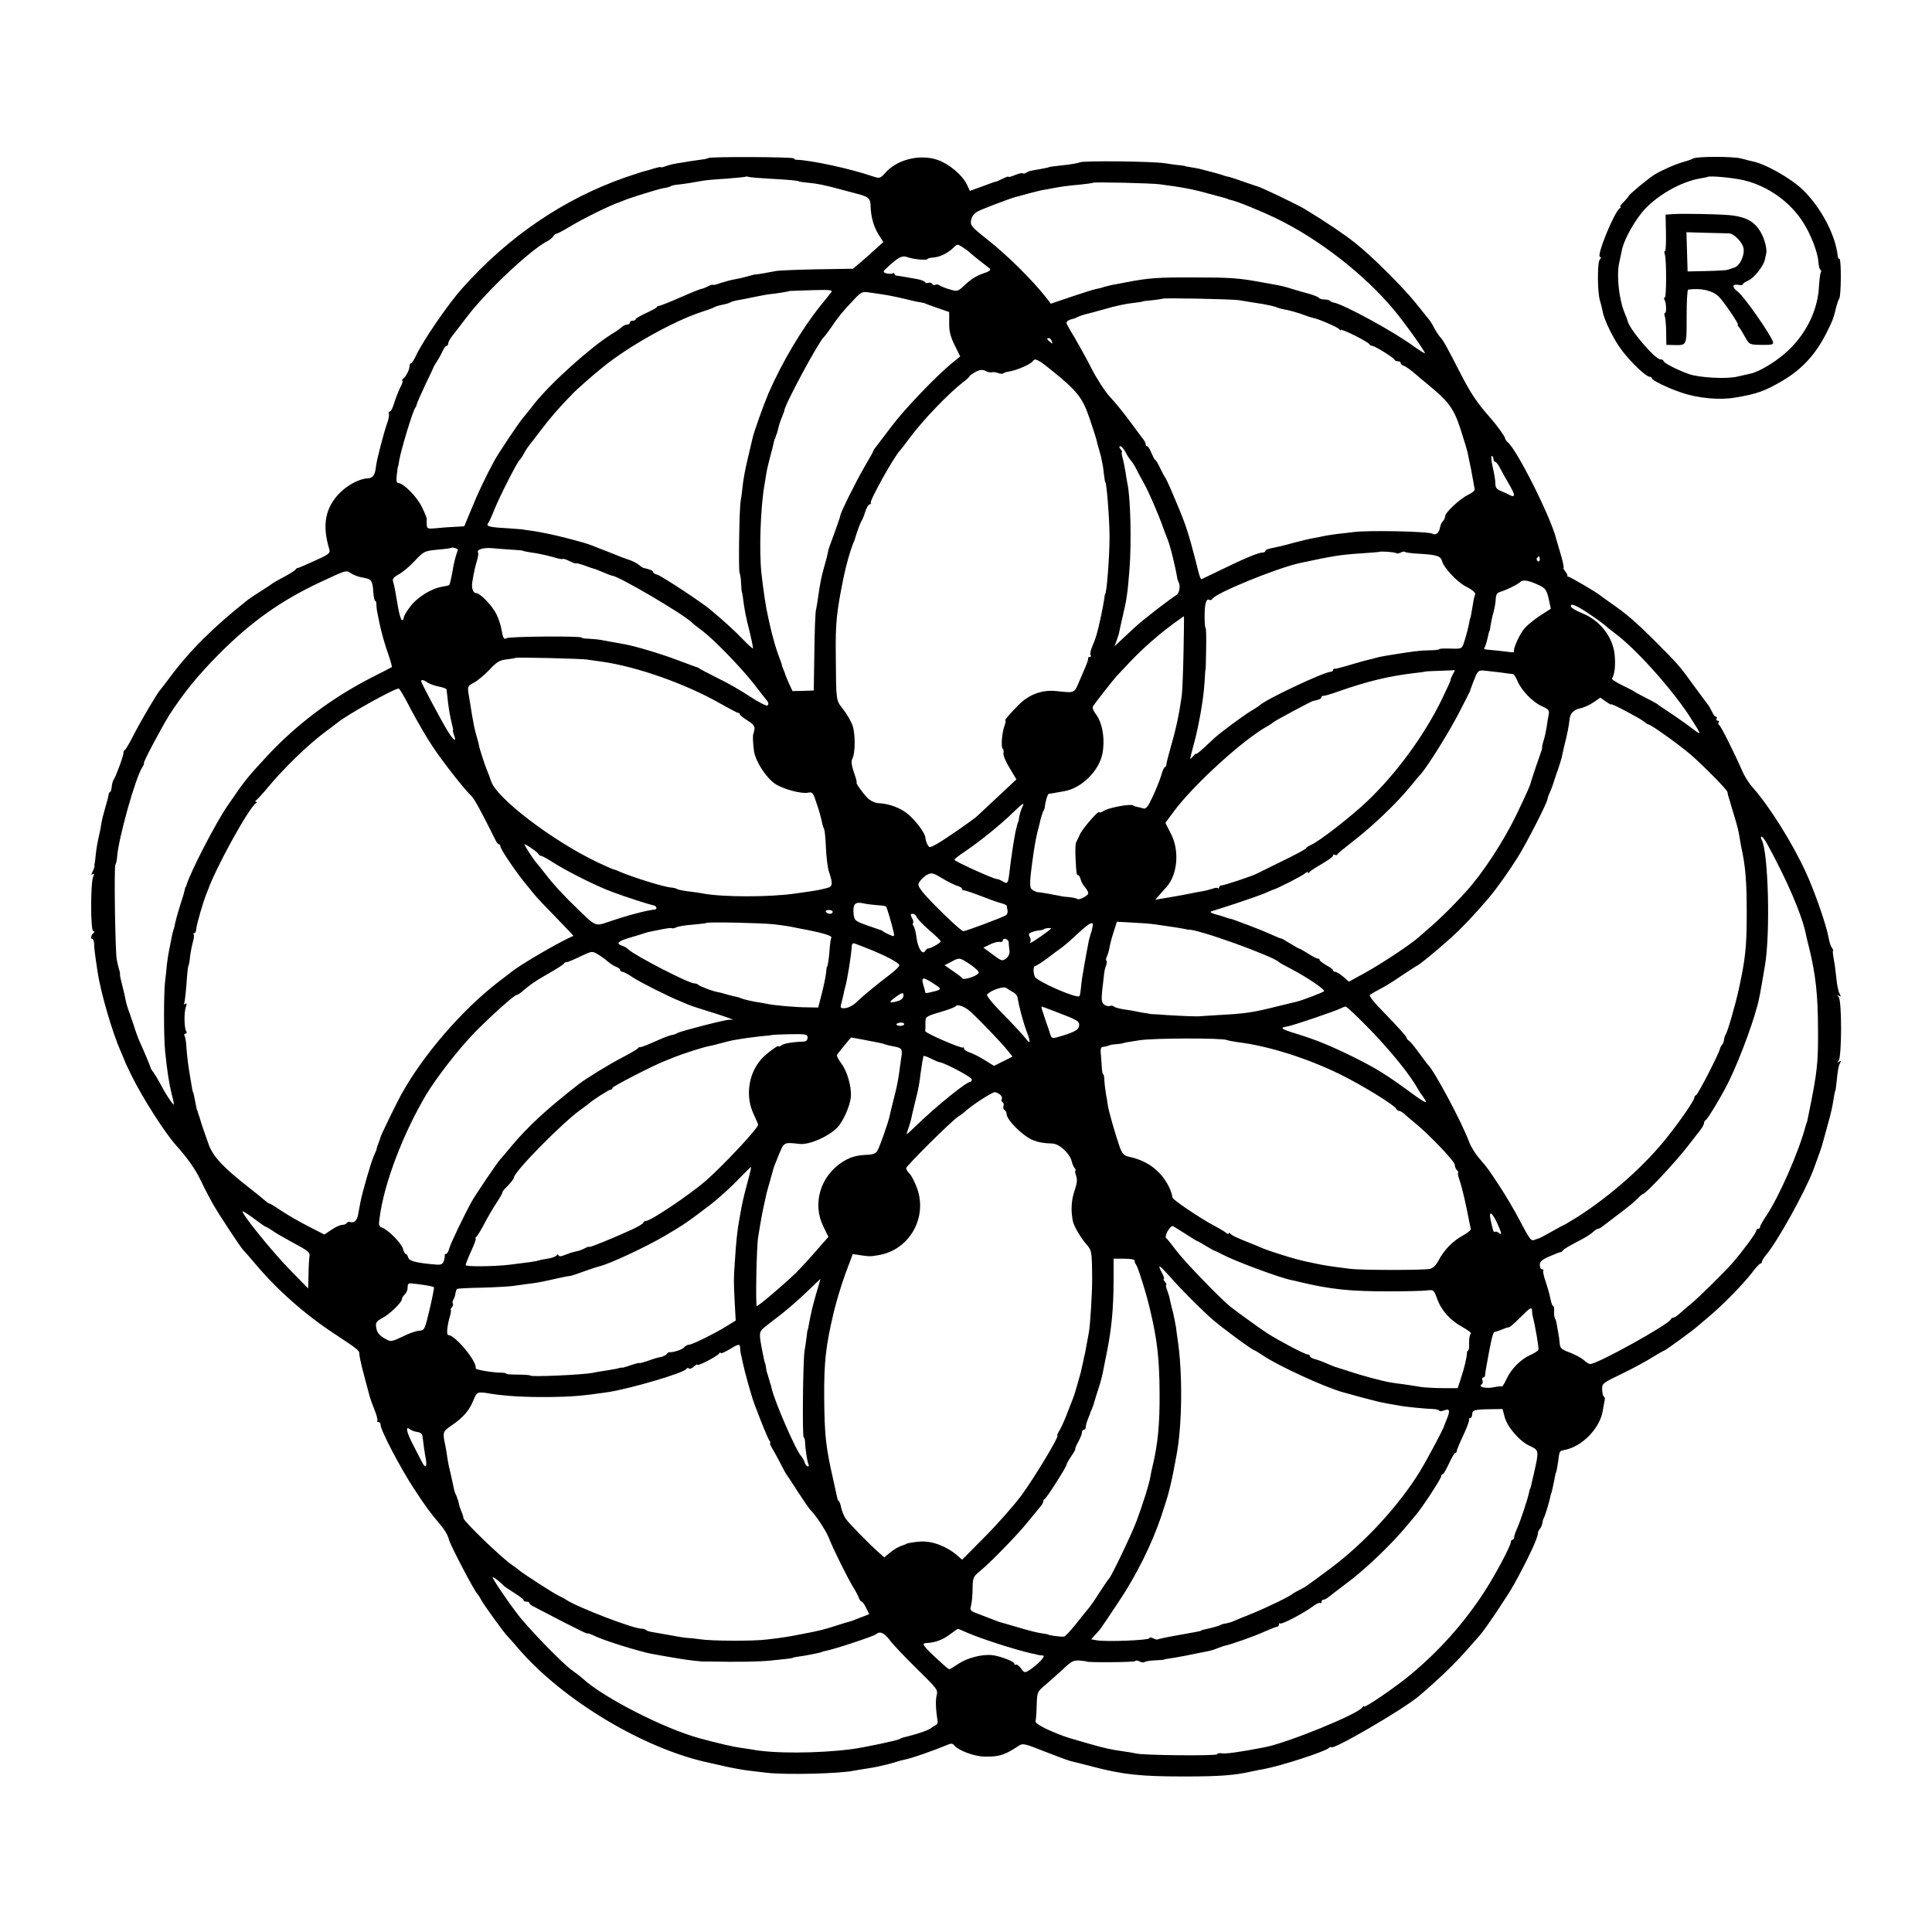 <?xml version="1.0" standalone="no"?>
<!DOCTYPE svg PUBLIC "-//W3C//DTD SVG 20010904//EN"
 "http://www.w3.org/TR/2001/REC-SVG-20010904/DTD/svg10.dtd">
<svg version="1.0" xmlns="http://www.w3.org/2000/svg"
 width="1000pt" height="1000pt" viewBox="0 0 1000 1000"
 preserveAspectRatio="xMidYMid meet">
<g transform="translate(0,1000) scale(0.1,-0.1)"
fill="#000000" stroke="none">
<path d="M3666 9182 c-3 -2 -16 -6 -28 -7 -13 -2 -41 -6 -63 -9 -22 -4 -55 -9
-74 -12 -19 -3 -45 -10 -58 -15 -13 -5 -23 -7 -23 -4 0 2 -15 -1 -32 -6 -18
-6 -40 -12 -48 -14 -8 -1 -54 -17 -103 -33 -321 -112 -608 -308 -847 -577 -73
-82 -199 -267 -235 -342 -11 -24 -23 -43 -27 -43 -5 0 -8 -7 -8 -15 0 -18 -20
-57 -35 -67 -5 -4 -7 -8 -2 -8 4 0 -1 -17 -12 -37 -10 -21 -24 -57 -31 -80 -7
-24 -17 -43 -22 -43 -6 0 -8 -6 -5 -12 2 -7 -2 -29 -9 -48 -15 -41 -56 -196
-58 -225 -5 -45 -16 -60 -44 -61 -41 -2 -101 -33 -142 -74 -77 -77 -94 -168
-55 -295 5 -18 -5 -26 -77 -58 -46 -21 -85 -38 -87 -37 -2 1 -7 -2 -10 -7 -3
-5 -31 -23 -61 -39 -30 -16 -57 -31 -60 -34 -3 -3 -30 -21 -60 -40 -30 -19
-62 -40 -70 -47 -175 -138 -300 -263 -400 -398 -25 -33 -47 -62 -50 -65 -13
-12 -101 -161 -136 -230 -21 -41 -42 -78 -47 -81 -5 -3 -8 -10 -8 -15 2 -12
-40 -126 -51 -140 -4 -6 -9 -23 -10 -38 -1 -14 -5 -26 -9 -26 -3 0 -6 -6 -7
-12 0 -7 -8 -38 -17 -68 -9 -30 -18 -66 -20 -80 -2 -14 -6 -36 -9 -50 -11 -46
-18 -85 -21 -120 -2 -19 -4 -37 -5 -40 -2 -3 -2 -9 -1 -13 1 -4 -4 -17 -10
-29 -8 -16 -8 -19 1 -13 9 5 9 2 3 -11 -15 -30 -15 -284 0 -284 7 0 8 -3 2 -8
-13 -9 -18 -32 -7 -32 4 0 8 -10 9 -22 0 -22 4 -55 18 -148 16 -107 76 -313
121 -415 10 -22 18 -42 19 -45 0 -3 16 -36 35 -75 54 -112 176 -303 233 -365
55 -61 100 -124 126 -180 17 -36 45 -90 62 -120 32 -56 147 -231 158 -240 3
-3 31 -34 61 -70 114 -136 260 -265 410 -363 124 -82 130 -86 130 -106 0 -10
11 -61 25 -112 14 -52 27 -101 29 -109 2 -8 13 -38 24 -66 12 -29 18 -55 15
-58 -4 -3 -1 -6 5 -6 7 0 12 -7 12 -16 0 -27 104 -225 173 -330 62 -94 79
-118 138 -188 22 -26 39 -56 43 -76 6 -26 133 -269 147 -280 3 -3 12 -16 19
-30 13 -25 115 -166 134 -186 6 -6 34 -37 61 -69 230 -267 655 -521 990 -590
11 -3 51 -11 88 -20 37 -8 89 -17 115 -20 26 -3 67 -8 92 -11 99 -11 372 -5
450 11 14 3 41 7 60 10 19 3 45 7 58 10 12 3 32 7 43 10 12 2 36 9 53 14 17 6
42 12 56 15 27 5 142 45 202 70 32 14 37 14 48 1 22 -26 102 -56 155 -57 75
-2 106 8 175 54 24 16 29 15 135 -27 61 -24 121 -46 135 -50 14 -3 66 -16 115
-29 157 -41 246 -51 475 -51 180 0 260 6 344 25 23 5 52 11 66 13 88 16 313
89 338 109 6 6 12 8 12 5 0 -22 371 194 453 263 98 83 190 171 255 246 24 27
51 58 61 69 30 34 146 207 178 265 71 129 123 240 123 262 0 8 4 18 10 24 5 5
11 18 13 29 1 11 5 25 9 30 5 9 29 87 33 110 1 6 3 12 4 15 3 6 7 26 16 69 3
19 7 37 9 40 2 3 7 28 11 56 7 57 6 54 33 60 91 17 183 112 198 203 2 15 6 37
9 49 3 13 2 23 -2 23 -5 0 -9 16 -10 35 -2 34 -1 35 103 85 58 28 129 67 159
86 30 18 57 34 60 34 5 0 151 106 171 125 6 5 35 30 65 55 70 59 171 163 217
222 20 27 40 48 44 48 4 0 8 4 8 10 0 5 9 20 20 33 56 64 203 328 246 442 24
64 45 123 49 141 3 11 14 50 24 88 11 37 23 87 27 110 7 46 12 71 14 71 1 0 3
20 6 44 6 62 11 89 20 102 5 8 3 9 -7 4 -11 -7 -12 -6 -2 6 16 20 17 308 0
328 -10 12 -9 13 1 7 11 -7 12 -4 3 12 -6 11 -13 46 -16 78 -3 33 -9 78 -14
102 -4 23 -6 42 -3 42 2 0 0 6 -5 13 -6 6 -14 30 -18 52 -11 65 -72 240 -117
338 -70 153 -189 343 -276 441 -19 21 -43 59 -54 85 -37 86 -112 236 -120 239
-4 2 -6 8 -2 13 3 5 0 9 -6 9 -6 0 -8 5 -5 10 3 6 2 10 -3 10 -5 0 -14 11 -20
25 -7 14 -16 31 -22 38 -5 7 -38 50 -72 97 -76 105 -81 111 -199 229 -104 104
-151 144 -232 200 -28 20 -54 38 -57 41 -9 10 -154 95 -162 95 -5 0 -7 3 -5 6
1 3 -4 13 -12 22 -7 10 -11 17 -8 17 3 0 -3 30 -14 68 -11 37 -22 74 -24 82
-26 109 -202 460 -250 500 -8 7 -15 17 -15 22 0 8 -44 69 -75 104 -70 79 -103
128 -157 234 -72 140 -87 168 -106 188 -7 8 -19 27 -28 43 -8 17 -21 38 -29
47 -7 9 -37 46 -66 82 -70 87 -228 244 -314 312 -58 46 -153 110 -260 175 -39
24 -222 111 -245 118 -3 0 -36 12 -75 25 -38 14 -74 25 -80 26 -5 0 -17 4 -25
7 -14 5 -72 21 -125 34 -11 2 -31 6 -45 8 -14 2 -25 4 -25 5 0 1 -13 3 -30 5
-16 1 -50 6 -75 10 -59 10 -421 14 -440 5 -8 -4 -46 -11 -85 -15 -38 -4 -72
-8 -75 -10 -3 -2 -23 -6 -45 -10 -58 -10 -59 -10 -73 -19 -7 -4 -16 -6 -18 -3
-3 3 -21 -1 -40 -9 -19 -8 -34 -12 -34 -9 0 3 -13 -1 -30 -10 -16 -8 -32 -15
-35 -15 -6 -1 -16 -4 -82 -29 l-53 -19 -16 34 c-23 48 -92 106 -150 126 -92
32 -211 3 -272 -67 -27 -29 -28 -30 -67 -17 -114 39 -317 83 -392 85 -7 0 -13
3 -13 7 0 8 -436 10 -444 2z m319 -107 c95 -5 150 -10 150 -14 0 -1 18 -4 40
-6 56 -5 89 -12 175 -35 41 -11 82 -22 90 -24 54 -14 65 -24 66 -57 1 -59 15
-110 41 -152 l25 -40 -40 -36 c-21 -20 -57 -51 -78 -69 l-39 -33 -190 -3
c-104 -2 -199 -6 -210 -9 -23 -5 -102 -19 -110 -18 -2 0 -19 -5 -37 -10 -18
-5 -48 -12 -66 -15 -19 -3 -51 -12 -73 -19 -21 -8 -39 -12 -39 -9 0 2 -9 0
-21 -6 -11 -6 -28 -13 -37 -15 -9 -1 -60 -22 -112 -45 -52 -23 -101 -42 -107
-43 -7 0 -13 -3 -13 -6 0 -4 -25 -17 -55 -31 -30 -14 -55 -28 -55 -32 0 -5 -7
-8 -15 -8 -8 0 -15 -4 -15 -10 0 -5 -6 -10 -14 -10 -8 0 -21 -6 -28 -13 -7 -7
-31 -24 -53 -37 -105 -65 -312 -250 -398 -358 -23 -30 -50 -63 -60 -75 -24
-28 -126 -181 -148 -221 -44 -81 -86 -169 -119 -251 l-37 -89 -49 -3 c-27 -1
-70 -4 -96 -7 -44 -4 -48 -3 -49 17 -1 12 -1 26 0 30 1 4 -10 32 -25 62 -24
52 -96 125 -123 125 -8 0 -11 14 -7 43 2 23 5 42 6 42 1 0 4 14 6 30 9 55 72
264 84 275 3 3 6 12 8 20 2 8 22 53 44 100 23 47 42 87 42 90 1 3 9 16 18 30
9 14 22 37 29 53 7 15 16 27 21 27 4 0 8 6 8 13 0 6 9 23 20 37 11 14 45 59
77 100 99 131 325 344 413 390 14 7 29 19 33 26 4 8 12 14 16 14 5 0 38 17 72
38 70 42 208 110 259 127 3 1 12 4 20 8 40 16 176 58 203 63 17 2 35 7 40 11
5 3 23 7 40 8 28 3 74 10 128 20 9 2 62 7 116 10 54 4 100 9 101 10 2 2 9 2
15 0 7 -3 57 -7 112 -10z m2020 -29 c22 -3 51 -8 65 -9 74 -11 122 -21 185
-39 39 -10 77 -21 85 -23 8 -2 15 -4 15 -5 0 -1 7 -3 15 -5 32 -6 154 -56 237
-96 219 -106 455 -289 608 -473 54 -64 165 -220 160 -224 -2 -2 -27 14 -57 35
-99 74 -365 219 -415 227 -7 1 -16 5 -19 9 -4 4 -18 7 -30 7 -13 0 -25 4 -28
9 -3 4 -27 14 -53 21 -27 7 -67 19 -90 26 -24 8 -57 16 -75 19 -18 3 -55 10
-83 15 -114 21 -159 24 -345 24 -187 1 -235 -3 -345 -24 -27 -5 -61 -12 -75
-14 -14 -3 -27 -6 -30 -7 -3 -1 -9 -3 -15 -4 -5 -2 -12 -4 -15 -5 -3 -1 -15
-3 -27 -6 -12 -2 -69 -20 -128 -40 l-106 -36 -22 29 c-70 90 -204 223 -306
303 -85 67 -90 74 -84 103 3 18 17 34 36 44 26 13 160 64 192 73 6 1 15 4 20
5 6 2 30 8 54 15 24 6 51 13 60 15 9 1 34 6 56 10 48 9 72 13 150 20 33 4 61
7 62 9 5 5 306 -2 348 -8z m-989 -350 c11 -11 74 -61 102 -82 14 -10 9 -17
-28 -29 -35 -12 -63 -29 -95 -59 -37 -35 -39 -36 -79 -24 -22 6 -46 16 -53 21
-7 5 -17 6 -22 3 -5 -4 -13 -1 -16 5 -4 5 -13 8 -20 5 -8 -3 -15 -1 -17 4 -2
4 -19 11 -38 15 -69 12 -95 17 -107 18 -7 0 -13 4 -13 9 0 5 -5 6 -10 3 -6 -3
-20 -3 -32 0 -20 7 -20 8 8 34 55 51 74 60 101 50 29 -11 103 -18 103 -10 0 3
13 7 30 8 34 2 77 23 105 51 19 19 22 19 45 4 14 -9 30 -20 36 -26z m-713
-208 c-5 -7 -31 -39 -56 -70 -98 -122 -199 -293 -269 -453 -25 -59 -77 -203
-83 -234 -2 -9 -13 -55 -24 -102 -12 -48 -23 -109 -26 -135 -3 -27 -7 -65 -11
-84 -8 -45 -12 -362 -6 -375 3 -5 7 -30 8 -55 1 -25 3 -45 4 -45 1 0 3 -11 5
-25 8 -65 15 -102 35 -179 11 -46 19 -85 17 -87 -2 -2 -26 20 -54 49 -46 47
-85 83 -168 153 -48 40 -248 171 -272 179 -13 3 -23 10 -23 15 0 6 -14 13 -48
20 -4 1 -14 7 -22 14 -14 12 -40 25 -65 32 -5 1 -46 17 -90 35 -44 17 -89 35
-100 39 -35 13 -146 42 -207 55 -16 3 -40 8 -55 11 -16 3 -41 7 -58 9 -16 2
-30 4 -30 5 0 0 -36 3 -80 6 -95 5 -111 10 -98 27 5 6 20 39 33 72 25 63 118
246 130 255 4 3 13 16 20 29 7 14 17 30 21 35 5 6 34 45 66 86 48 64 98 122
164 189 22 24 110 101 160 141 132 108 368 239 509 285 30 10 60 20 65 24 6 3
15 6 20 8 46 10 56 13 66 18 5 4 20 8 32 10 12 2 54 10 92 18 39 8 77 15 85
15 17 1 94 13 97 16 1 0 52 2 114 4 92 3 111 1 102 -10z m278 -14 c24 -3 96
-19 144 -31 11 -3 29 -6 40 -8 11 -2 20 -4 20 -4 0 -1 29 -12 64 -24 l64 -22
0 -56 c-1 -42 6 -70 28 -115 l29 -59 -42 -34 c-82 -67 -245 -237 -312 -326
-37 -49 -74 -98 -82 -108 -8 -9 -14 -19 -14 -22 0 -2 -19 -37 -43 -77 -44 -75
-127 -242 -127 -255 0 -4 -12 -39 -26 -78 -14 -38 -28 -77 -31 -85 -3 -8 -7
-22 -8 -30 -1 -8 -9 -40 -18 -70 -16 -56 -23 -92 -33 -165 -3 -22 -8 -51 -11
-65 -3 -14 -7 -113 -8 -220 l-3 -194 -55 -2 -55 -1 -19 41 c-10 22 -18 43 -19
46 0 3 -4 13 -8 22 -4 9 -9 22 -10 30 -2 7 -8 25 -14 39 -6 15 -16 46 -23 70
-13 48 -14 51 -23 89 -3 14 -8 36 -11 50 -11 46 -23 128 -34 224 -12 113 -5
333 15 451 3 17 7 41 9 55 5 33 11 56 25 110 7 25 14 52 15 60 2 8 4 16 5 18
2 1 4 7 5 12 1 6 3 11 5 13 1 1 3 10 6 20 7 31 11 42 22 70 7 16 12 30 12 33
0 26 177 355 204 379 6 6 23 28 38 50 33 50 61 85 116 142 42 45 44 45 90 38
26 -4 59 -8 73 -11z m1834 -28 c52 -9 79 -13 124 -20 23 -4 53 -11 65 -15 11
-5 26 -9 31 -10 39 -7 81 -18 130 -37 11 -4 26 -8 34 -10 29 -6 126 -48 133
-58 4 -6 8 -8 8 -4 0 10 144 -62 148 -74 2 -4 9 -8 14 -8 13 0 112 -61 116
-72 2 -5 10 -8 18 -8 8 0 14 -4 14 -9 0 -5 8 -12 18 -15 9 -4 31 -19 49 -34
17 -15 48 -41 70 -59 110 -90 137 -126 171 -229 18 -55 34 -109 37 -121 18
-85 23 -109 30 -151 3 -19 7 -39 8 -45 1 -6 -14 -19 -34 -28 -43 -21 -119 -92
-119 -111 0 -8 -5 -19 -12 -26 -6 -6 -13 -22 -15 -34 -4 -25 -22 -40 -37 -31
-20 13 -336 19 -411 9 -16 -2 -55 -7 -85 -10 -30 -4 -62 -9 -70 -11 -8 -2 -31
-7 -50 -10 -19 -3 -69 -15 -110 -26 -41 -12 -90 -23 -107 -26 -18 -3 -33 -9
-33 -14 0 -5 -7 -9 -16 -9 -21 0 -99 -33 -213 -89 -52 -25 -98 -47 -102 -49
-4 -2 -12 21 -19 50 -7 29 -23 91 -36 138 -22 78 -34 111 -69 195 -7 17 -23
55 -36 85 -13 30 -26 57 -29 60 -3 3 -14 24 -25 47 -11 24 -23 43 -26 43 -3 0
-11 16 -19 35 -8 19 -17 35 -22 35 -4 0 -8 5 -8 10 0 6 -5 16 -10 23 -6 7 -37
49 -70 94 -33 45 -81 104 -106 130 -24 26 -66 91 -93 143 -26 52 -67 125 -89
163 -23 37 -42 71 -42 76 0 8 12 16 35 21 6 1 17 6 26 11 9 4 27 10 40 13 13
3 55 14 93 25 65 19 116 30 176 36 14 2 25 4 25 5 0 1 22 4 50 6 27 3 51 7 53
8 5 5 362 -2 397 -8z m-971 -212 c5 -14 4 -15 -9 -4 -17 14 -19 20 -6 20 5 0
12 -7 15 -16z m-3 -149 c134 -108 161 -142 197 -246 18 -52 34 -103 37 -114 2
-11 8 -35 14 -53 5 -18 10 -36 11 -40 0 -4 3 -16 5 -27 3 -11 7 -38 9 -60 3
-22 5 -40 7 -40 7 0 22 -198 22 -285 0 -100 -15 -295 -23 -295 -1 0 -3 -12 -5
-28 -2 -15 -9 -53 -16 -85 -20 -92 -24 -106 -50 -170 -5 -13 -7 -28 -4 -33 4
-5 1 -9 -4 -9 -6 0 -10 -3 -9 -7 1 -9 -3 -22 -43 -113 -30 -71 -23 -67 -122
-57 -74 8 -143 -18 -197 -74 -52 -53 -73 -79 -66 -79 3 0 1 -12 -5 -27 -13
-36 -19 -112 -9 -118 4 -3 6 -13 4 -23 -3 -9 11 -44 31 -76 l36 -60 -93 -87
c-51 -48 -101 -94 -110 -103 -26 -23 -169 -122 -210 -145 -37 -20 -38 -20 -48
-1 -5 10 -10 25 -10 33 0 23 -52 93 -94 126 -39 31 -94 51 -150 54 -18 1 -41
12 -56 27 -26 27 -64 80 -56 80 2 0 -4 24 -14 52 -13 38 -15 58 -8 71 15 29
16 126 1 171 -8 23 -30 61 -49 85 -38 49 -36 37 -38 281 -2 165 4 222 40 400
14 67 34 138 51 180 4 8 7 17 8 20 6 25 29 87 35 95 4 6 13 27 19 48 7 20 17
37 23 37 6 0 9 3 5 6 -9 9 125 249 153 274 3 3 24 30 46 60 72 97 203 233 279
292 17 12 32 26 33 31 2 4 17 14 33 23 22 11 34 12 50 4 11 -6 25 -9 32 -7 7
2 22 1 33 -4 12 -4 25 -5 28 -1 4 3 14 7 24 8 42 6 117 38 128 55 10 17 27 9
95 -46z m384 -424 c8 -16 20 -35 27 -43 7 -7 20 -26 28 -43 8 -16 26 -50 40
-75 26 -45 77 -164 100 -230 7 -19 16 -44 21 -55 14 -32 41 -139 53 -210 1 -5
4 -14 7 -20 10 -17 3 -57 -12 -65 -29 -17 -176 -130 -214 -166 -22 -20 -55
-51 -73 -68 l-33 -31 10 28 c6 15 13 38 15 50 2 12 10 45 16 72 22 93 26 121
36 245 11 142 6 375 -11 450 -3 14 -7 41 -10 60 -3 19 -9 50 -14 68 -5 17 -7
32 -4 32 3 0 0 7 -7 15 -8 10 -9 15 -1 15 6 0 17 -13 26 -29z m1905 -36 c0 -8
4 -15 8 -15 5 0 15 -12 23 -27 8 -16 29 -54 48 -86 35 -60 36 -75 4 -59 -10 6
-30 15 -45 21 -21 8 -28 17 -28 38 0 16 -6 54 -14 86 -7 31 -9 57 -5 57 5 0 9
-7 9 -15z m-5360 -470 c0 -1 -4 -15 -10 -31 -5 -16 -11 -42 -14 -59 -8 -49
-17 -89 -21 -93 -2 -2 -18 -6 -37 -9 -53 -8 -128 -54 -164 -102 -19 -24 -34
-50 -34 -57 0 -8 -4 -14 -9 -14 -5 0 -14 28 -20 63 -6 34 -13 76 -16 92 -3 17
-8 38 -11 47 -3 12 5 22 28 34 18 9 56 40 83 69 49 52 51 53 120 60 38 3 71 8
73 10 4 4 32 -5 32 -10z m275 0 c33 -2 60 -4 60 -5 0 -2 24 -7 73 -14 23 -4
62 -13 87 -20 24 -8 46 -12 49 -9 2 2 18 -3 35 -12 17 -8 31 -13 31 -11 0 3
19 -2 43 -10 23 -9 47 -17 52 -18 6 -1 27 -10 49 -19 21 -9 41 -17 45 -17 30
0 364 -196 411 -241 8 -8 32 -27 54 -43 59 -44 196 -185 265 -272 34 -44 66
-85 72 -92 7 -8 8 -17 2 -23 -5 -5 -42 14 -90 45 -45 30 -121 74 -170 97 -48
24 -90 46 -93 49 -3 3 -9 6 -15 7 -5 2 -50 18 -100 37 -84 32 -218 72 -275 82
-14 3 -34 6 -45 8 -11 2 -38 7 -60 11 -22 5 -57 8 -77 9 -21 0 -38 3 -38 6 0
9 -373 6 -387 -3 -15 -9 -19 -2 -28 48 -4 22 -16 57 -26 77 -22 44 -84 108
-104 108 -17 0 -26 27 -20 60 9 53 14 76 24 109 6 19 8 37 5 42 -8 14 26 25
69 22 23 -2 69 -6 102 -8z m4581 -18 c4 -3 14 -2 24 3 10 5 20 7 23 3 3 -3 34
-7 69 -9 94 -5 115 -12 122 -38 8 -34 79 -109 122 -131 41 -21 55 -35 48 -46
-2 -4 -7 -24 -10 -45 -7 -43 -11 -66 -14 -74 -1 -3 -3 -9 -4 -15 -4 -27 -19
-83 -29 -112 -10 -31 -12 -32 -69 -30 -32 1 -58 0 -58 -3 0 -3 -24 -6 -53 -6
-52 -1 -82 -5 -229 -29 -18 -3 -41 -8 -50 -11 -9 -3 -25 -7 -35 -9 -10 -2 -43
-11 -73 -20 -30 -9 -62 -18 -70 -20 -8 -2 -17 -4 -20 -5 -3 -1 -8 -2 -12 -1
-5 0 -8 -3 -8 -7 0 -5 -6 -9 -12 -9 -36 -1 -343 -146 -368 -174 -3 -3 -23 -16
-45 -29 -43 -26 -157 -111 -190 -141 -11 -10 -37 -34 -57 -53 -21 -19 -38 -32
-38 -28 0 3 -7 -3 -16 -14 -17 -20 -17 -20 1 49 14 50 17 66 26 107 20 95 31
174 35 250 1 25 3 45 4 45 1 0 2 48 3 108 1 59 0 107 -3 107 -3 0 -5 28 -5 63
0 62 9 92 25 82 5 -3 12 0 16 6 18 30 329 157 449 184 172 37 212 44 324 51
47 3 87 7 88 7 5 5 83 0 89 -6z m744 -33 c0 -8 -5 -12 -10 -9 -6 4 -8 11 -5
16 9 14 15 11 15 -7z m-6109 -90 c13 -3 30 -6 37 -8 23 -4 32 -21 34 -69 2
-26 6 -47 10 -47 4 0 6 -8 6 -17 0 -10 2 -31 6 -48 3 -16 8 -39 10 -50 9 -44
28 -113 48 -168 11 -32 18 -59 16 -60 -1 -1 -49 -26 -105 -54 -208 -107 -389
-243 -543 -409 -104 -113 -108 -117 -202 -254 -63 -92 -193 -344 -213 -412 -2
-5 -3 -9 -5 -10 -1 -2 -3 -10 -5 -18 -1 -8 -12 -44 -24 -80 -11 -36 -22 -76
-25 -90 -2 -14 -7 -32 -10 -40 -3 -8 -7 -28 -10 -45 -3 -16 -8 -41 -11 -55 -3
-14 -8 -45 -11 -70 -2 -25 -6 -63 -9 -85 -8 -56 -8 -298 0 -370 10 -99 21
-167 34 -220 6 -22 11 -44 11 -50 0 -12 -40 47 -70 105 -14 25 -30 52 -36 60
-7 8 -13 18 -14 22 -1 7 -36 91 -60 143 -5 11 -19 49 -30 85 -12 36 -25 72
-28 80 -6 19 -9 28 -15 60 -3 14 -10 44 -16 67 -6 23 -11 45 -10 50 1 4 -1 15
-4 23 -3 8 -9 33 -13 55 -8 53 -14 476 -7 489 4 5 8 24 9 40 7 97 94 407 130
464 8 12 12 22 9 22 -7 0 90 183 132 250 72 112 150 208 258 316 165 166 318
274 517 368 141 66 139 66 164 49 12 -7 32 -16 45 -19z m6107 -44 c31 -15 38
-25 48 -69 l11 -52 -53 -34 c-29 -19 -66 -48 -81 -65 -28 -31 -65 -115 -56
-124 3 -3 -14 -3 -38 1 -24 3 -57 6 -74 8 -46 4 -47 4 -40 15 3 5 8 20 11 32
9 39 12 53 14 53 1 0 3 12 5 26 2 14 8 45 15 68 6 24 12 56 12 72 1 20 7 31
22 35 35 11 90 38 104 51 15 15 45 9 100 -17z m263 -151 c41 -28 76 -54 79
-58 3 -3 23 -19 45 -36 107 -78 288 -279 384 -423 67 -103 71 -112 30 -80 -19
15 -68 50 -109 78 -41 27 -80 53 -85 58 -6 4 -33 18 -60 32 -28 14 -52 27 -55
30 -3 3 -31 17 -63 33 -32 15 -56 31 -53 35 14 24 19 70 13 127 -11 91 -77
175 -168 211 -29 12 -55 27 -57 33 -8 23 27 9 99 -40z m-2105 -191 c-2 -101
-6 -203 -9 -227 -13 -93 -29 -170 -54 -256 -14 -49 -26 -96 -26 -102 0 -7 -3
-13 -7 -13 -4 0 -13 -19 -19 -42 -7 -24 -27 -73 -44 -110 -26 -56 -35 -67 -51
-62 -10 3 -25 7 -32 8 -7 1 -16 4 -19 7 -10 10 -125 -11 -150 -27 -14 -9 -25
-12 -25 -8 0 15 -84 -81 -99 -112 -7 -16 -17 -36 -21 -44 -4 -8 -5 -44 -3 -80
4 -84 5 -90 14 -90 4 0 9 -10 13 -23 3 -12 14 -32 25 -43 10 -12 16 -26 13
-31 -10 -15 -49 -33 -56 -26 -3 3 -21 7 -38 9 -18 1 -42 4 -53 7 -23 5 -101
19 -112 19 -5 0 -16 4 -26 10 -19 10 -20 27 -3 153 11 79 15 101 25 145 7 25
14 56 17 69 3 13 9 31 13 40 5 9 9 19 9 24 1 21 14 67 20 68 7 1 22 3 82 14
92 17 182 109 197 199 13 77 -2 159 -38 204 -10 14 -16 29 -12 36 9 15 104
136 123 157 8 8 40 42 71 75 63 67 150 143 224 197 28 20 51 37 53 37 1 0 0
-82 -2 -182z m-3086 -42 c14 -2 45 -7 70 -10 184 -25 441 -116 619 -218 46
-26 88 -48 92 -48 5 0 9 -3 9 -8 0 -4 18 -18 40 -32 29 -18 38 -30 35 -45 -2
-11 -4 -21 -5 -22 -5 -7 -3 -52 3 -93 9 -53 63 -136 109 -167 40 -27 135 -53
170 -46 24 5 27 0 46 -59 12 -35 23 -76 26 -91 2 -14 8 -31 11 -37 4 -6 8 -50
10 -98 2 -48 9 -103 15 -122 22 -65 20 -78 -8 -86 -35 -9 -49 -12 -97 -19 -22
-3 -53 -8 -70 -10 -131 -19 -373 -19 -475 0 -14 3 -47 8 -75 11 -27 3 -54 9
-60 12 -5 4 -19 7 -30 8 -36 2 -196 52 -262 80 -17 8 -34 14 -37 14 -3 0 -41
17 -84 37 -232 111 -520 330 -550 419 -7 22 -17 48 -22 59 -10 23 -40 116 -41
127 0 4 -5 22 -10 40 -6 18 -12 44 -15 58 -10 53 -14 76 -19 110 -3 19 -8 49
-11 67 -4 28 -1 34 28 49 18 9 54 39 80 66 39 42 54 51 90 55 24 3 44 6 46 8
4 4 343 -4 372 -9z m4479 -78 c-7 -13 -12 -25 -11 -28 1 -3 -21 -50 -48 -106
-91 -184 -232 -377 -383 -521 -82 -78 -246 -206 -289 -225 -16 -7 -28 -16 -28
-19 0 -3 -53 -32 -117 -63 -65 -32 -126 -62 -136 -67 -23 -13 -169 -61 -184
-62 -7 0 -13 -5 -13 -10 0 -6 -3 -8 -6 -4 -3 3 -16 2 -28 -3 -13 -4 -38 -11
-57 -14 -19 -3 -45 -8 -59 -11 -14 -3 -60 -12 -103 -19 l-77 -13 18 21 c10 12
28 32 40 45 57 65 68 187 23 275 l-29 57 46 62 c100 135 359 371 482 438 14 8
27 17 30 20 6 7 196 109 207 111 29 5 43 12 43 19 0 5 3 8 8 7 4 -1 41 9 82
24 148 52 261 79 390 94 30 3 56 7 57 8 1 1 36 3 78 4 l76 3 -12 -23z m286 6
c11 -1 23 -3 27 -3 4 -1 14 -16 22 -35 20 -49 79 -110 126 -131 36 -16 40 -22
36 -44 -3 -14 -8 -42 -10 -61 -3 -19 -9 -50 -15 -69 -6 -18 -10 -36 -9 -40 1
-3 -2 -13 -5 -21 -7 -18 -48 -140 -52 -155 -5 -21 -19 -53 -75 -170 -68 -141
-177 -307 -262 -400 -86 -94 -144 -150 -246 -237 -48 -42 -202 -143 -285 -188
l-75 -41 -30 26 c-16 14 -35 25 -41 25 -6 0 -11 3 -11 8 0 4 -16 16 -35 26
-19 11 -35 23 -35 28 0 4 -3 7 -7 6 -5 -1 -27 10 -50 25 -24 15 -45 27 -48 27
-3 0 -24 12 -48 27 -23 14 -43 26 -44 25 -2 -1 -27 9 -55 22 -29 13 -78 33
-108 44 -30 11 -64 24 -75 28 -11 4 -24 9 -30 9 -5 1 -17 5 -25 8 -8 3 -31 10
-50 15 -22 6 -29 11 -20 15 8 2 65 21 125 40 61 20 128 44 150 53 22 10 42 18
45 19 22 6 149 71 163 83 9 8 17 11 17 6 0 -5 4 -4 8 2 4 6 33 25 65 43 31 18
57 37 57 42 0 6 4 8 9 5 5 -4 11 -3 13 1 1 5 32 30 68 58 110 84 237 205 310
294 19 24 43 53 54 64 40 47 149 222 200 322 30 58 55 107 55 108 0 1 4 14 10
30 35 88 24 80 99 72 37 -4 76 -9 87 -11z m-5590 -48 c11 -7 37 -16 58 -20 20
-4 37 -10 38 -14 1 -4 2 -18 4 -32 5 -57 16 -117 24 -147 5 -18 8 -33 6 -33
-3 0 0 -11 5 -25 15 -40 -3 -28 -34 23 -34 56 -136 247 -136 256 0 10 14 7 35
-8z m-86 -142 c32 -60 81 -145 111 -189 52 -79 168 -226 200 -255 14 -13 48
-74 124 -227 6 -13 14 -23 19 -23 4 0 7 -5 7 -11 0 -12 69 -116 119 -179 20
-24 45 -56 56 -69 11 -14 62 -68 113 -120 51 -52 91 -95 90 -95 -69 -29 -267
-144 -323 -188 -5 -5 -35 -27 -65 -50 -189 -146 -389 -377 -503 -583 -27 -49
-107 -214 -107 -220 0 -2 -5 -16 -11 -32 -6 -15 -10 -29 -10 -31 1 -1 -5 -15
-12 -30 -14 -28 -62 -193 -72 -247 -3 -16 -8 -43 -11 -60 -5 -32 -22 -47 -41
-40 -7 2 -15 0 -18 -5 -4 -6 -14 -10 -24 -10 -10 0 -35 -11 -55 -25 l-37 -25
-82 42 c-45 23 -108 59 -139 80 -31 21 -59 38 -62 38 -4 0 -14 7 -23 15 -10 9
-45 37 -78 63 -137 107 -188 161 -213 223 -18 49 -43 122 -48 142 -1 4 -3 9
-4 12 -1 3 -4 10 -5 15 -1 6 -3 11 -4 13 -2 1 -5 13 -7 27 -10 52 -13 65 -14
65 -2 0 -6 20 -14 70 -12 71 -17 109 -21 162 -1 28 -6 56 -10 62 -3 6 -1 11 5
11 6 0 8 5 4 12 -11 17 -12 98 -2 126 6 16 5 21 -4 16 -6 -4 -9 -3 -5 2 3 5 8
49 12 99 3 49 8 92 10 96 3 3 7 26 9 50 3 24 10 58 15 76 5 17 7 34 3 37 -3 3
-1 6 4 6 5 0 10 11 10 24 2 22 35 136 51 176 3 8 7 17 8 20 40 115 211 426
249 452 7 5 7 8 1 8 -6 0 -5 3 1 8 6 4 34 34 61 67 85 102 208 221 298 288 28
20 55 41 61 46 49 41 301 181 318 177 5 -1 34 -51 65 -112z m6211 30 c0 7 149
-72 171 -90 8 -8 19 -14 22 -14 12 0 156 -103 217 -155 64 -55 190 -183 191
-194 2 -13 6 -29 9 -36 1 -3 3 -8 4 -12 1 -5 10 -35 20 -68 19 -62 24 -83 31
-125 2 -14 6 -34 8 -45 22 -101 28 -177 28 -345 0 -171 -7 -234 -41 -390 -19
-86 -57 -217 -68 -235 -4 -5 -8 -19 -9 -30 -2 -10 -7 -22 -11 -25 -4 -3 -8
-12 -10 -20 -6 -26 -113 -235 -123 -238 -5 -2 -9 -8 -9 -13 0 -14 -73 -120
-139 -203 -117 -148 -288 -300 -463 -413 -38 -23 -70 -43 -72 -43 -2 0 -32
-16 -65 -35 -34 -19 -62 -34 -64 -34 -1 0 -10 -3 -20 -7 -23 -9 -25 -7 -82
101 -26 50 -72 128 -103 175 -63 96 -60 91 -106 145 -19 22 -43 60 -52 85 -38
102 -183 374 -214 400 -3 3 -23 30 -45 60 -22 30 -45 59 -52 63 -7 4 -13 12
-13 17 0 5 -45 55 -100 112 -72 73 -97 104 -88 110 7 5 31 18 53 30 22 11 71
41 108 67 38 25 77 51 87 56 20 12 99 77 169 140 60 54 129 127 199 210 41 49
103 136 149 210 47 75 153 283 153 300 0 4 6 21 14 38 8 18 16 41 19 52 3 11
13 39 21 62 8 22 17 52 20 65 2 12 9 41 14 63 12 45 23 99 26 132 3 31 22 50
56 57 17 3 47 17 67 30 l36 25 29 -20 c15 -11 28 -18 28 -15z m-3049 -532 c-5
-10 -12 -32 -15 -48 -2 -16 -5 -29 -6 -29 -2 0 -5 -13 -14 -51 -8 -40 -23
-136 -31 -208 -7 -59 -10 -64 -35 -48 -11 7 -24 12 -30 12 -17 0 -220 92 -220
100 0 4 26 24 58 45 70 47 188 142 247 201 49 47 61 55 46 26z m3858 -194
c103 -189 176 -360 197 -458 3 -14 11 -50 19 -80 33 -136 45 -242 45 -425 1
-167 -4 -214 -47 -425 -9 -46 -10 -49 -13 -55 -1 -3 -3 -8 -4 -12 -33 -129
-137 -367 -205 -468 -17 -25 -31 -50 -31 -56 0 -5 -4 -9 -10 -9 -5 0 -10 -5
-10 -11 0 -10 -69 -104 -120 -163 -36 -43 -183 -187 -219 -216 -17 -14 -42
-35 -55 -47 -14 -13 -29 -23 -35 -23 -5 0 -11 -4 -13 -9 -10 -26 -379 -231
-417 -231 -7 0 -22 9 -33 20 -12 11 -44 28 -72 39 -44 16 -51 23 -53 47 -1 16
-5 45 -9 64 -3 19 -7 40 -8 45 -1 6 -4 15 -7 20 -4 6 -6 22 -5 38 1 15 -1 27
-5 27 -4 0 -10 17 -14 38 -4 20 -15 60 -25 89 -10 28 -15 54 -12 57 3 3 0 6
-6 6 -7 0 -12 10 -12 23 0 17 11 27 50 44 28 12 53 22 57 22 3 0 9 3 12 8 6 9
28 21 94 56 23 12 51 29 61 39 11 10 23 18 28 18 4 0 16 6 25 14 10 8 50 38
88 67 39 29 80 63 92 76 12 13 24 23 27 23 14 0 170 167 234 250 23 30 51 66
62 80 11 14 20 30 20 37 0 6 4 13 8 15 11 4 91 139 124 208 61 127 136 335
153 422 5 21 20 109 30 168 29 166 18 587 -16 652 -5 10 -6 18 -1 18 4 0 19
-19 31 -42z m-6396 -20 c18 -12 34 -26 35 -30 2 -4 8 -8 13 -8 5 0 34 -16 65
-36 73 -46 220 -120 304 -151 75 -28 188 -64 209 -68 19 -2 26 -21 9 -23 -43
-4 -144 -31 -240 -64 -67 -23 -65 -23 -156 65 -74 71 -129 131 -172 187 -19
25 -37 47 -40 50 -16 16 -70 100 -65 100 4 0 21 -10 38 -22z m2205 -194 c12
-4 22 -10 22 -15 0 -5 3 -8 8 -7 4 1 43 -12 87 -29 44 -17 93 -35 108 -38 15
-4 27 -10 28 -14 0 -3 2 -14 4 -23 2 -10 -2 -21 -8 -25 -18 -12 -209 -83 -221
-83 -13 0 -176 158 -213 206 -23 31 -24 35 -10 55 9 12 26 27 39 33 20 10 31
7 78 -22 30 -18 65 -35 78 -38z m-420 -99 c23 -1 45 -4 48 -7 5 -6 30 -90 40
-135 4 -21 3 -22 -23 -11 -16 7 -30 15 -33 18 -3 3 -9 6 -15 7 -5 2 -38 13
-72 25 -59 22 -61 24 -65 60 -4 48 8 61 47 53 17 -4 49 -8 73 -10z m-228 -35
c0 -5 -6 -10 -14 -10 -8 0 -18 5 -21 10 -3 6 3 10 14 10 12 0 21 -4 21 -10z
m435 -27 c4 -10 33 -40 65 -68 32 -27 59 -53 59 -57 1 -8 -54 -39 -65 -37 -4
0 -10 -5 -15 -13 -14 -23 -37 12 -45 67 -3 28 -10 55 -15 61 -5 6 -6 13 -3 17
3 3 1 15 -6 26 -8 17 -8 21 4 21 8 0 18 -8 21 -17z m-740 -37 c33 -4 71 -9 85
-12 14 -3 39 -8 55 -11 104 -19 164 -36 158 -46 -3 -5 -7 -32 -9 -61 -3 -46
-10 -91 -14 -91 -1 0 -3 -16 -5 -35 -2 -19 -12 -66 -22 -105 l-18 -70 -55 1
c-61 0 -171 10 -210 18 -13 3 -42 8 -63 11 -22 4 -51 11 -66 16 -14 6 -28 10
-31 10 -3 0 -23 5 -45 11 -22 7 -47 13 -55 14 -22 4 -89 29 -96 37 -4 4 -13 7
-20 7 -30 0 -308 144 -342 176 -6 7 -21 16 -32 19 -34 11 -22 23 38 41 31 9
64 19 72 22 8 3 20 6 27 8 6 1 35 7 64 13 28 6 54 9 57 7 2 -3 12 -1 22 4 9 5
47 11 85 14 37 3 70 7 72 9 6 6 284 0 348 -7z m1650 -14 c-2 -9 -4 -19 -5 -22
-1 -3 -3 -9 -5 -15 -1 -5 -3 -12 -4 -15 -3 -7 -8 -29 -15 -70 -4 -19 -8 -46
-11 -60 -11 -61 -17 -98 -20 -133 -2 -21 -5 -41 -8 -43 -14 -14 -221 77 -231
101 -9 23 -8 55 2 55 5 0 33 18 63 40 30 23 65 49 78 58 12 9 51 42 84 74 62
56 78 63 72 30z m320 14 c65 -9 157 -23 165 -26 3 -1 8 -2 11 -2 42 6 439
-137 469 -168 3 -3 29 -18 59 -33 88 -46 182 -110 174 -118 -9 -7 -118 -49
-143 -54 -8 -2 -51 -12 -95 -23 -135 -34 -166 -38 -310 -46 -49 -3 -92 -6 -95
-6 -7 -2 -91 1 -170 6 -36 3 -72 5 -80 5 -8 1 -33 5 -55 9 -22 5 -60 12 -85
15 -25 4 -49 10 -54 15 -5 5 -15 6 -22 3 -8 -3 -21 1 -30 8 -12 10 -14 25 -9
73 4 34 8 72 10 86 1 14 6 33 10 43 4 10 5 21 2 24 -4 3 -2 13 2 22 5 9 11 30
14 48 3 18 13 55 22 82 l16 50 77 -4 c42 -2 95 -6 117 -9z m-535 -22 c0 -5
-98 -74 -106 -74 -4 0 -4 3 -1 6 3 4 2 15 -3 25 -8 14 -5 19 13 25 12 5 30 8
39 9 9 0 19 3 22 6 6 5 36 8 36 3z m-219 -71 c0 -10 2 -29 4 -43 2 -16 -5 -31
-17 -41 -20 -15 -24 -14 -69 20 l-49 36 33 16 c17 9 40 15 49 14 10 -2 18 0
18 6 0 17 30 9 31 -8z m-726 -34 c84 -33 160 -73 160 -85 0 -7 -23 -29 -51
-50 -69 -52 -142 -113 -174 -144 -14 -14 -38 -26 -54 -28 -26 -2 -28 0 -21 26
4 15 9 35 11 45 2 10 5 26 8 35 11 37 31 159 35 216 1 13 6 16 19 11 9 -4 40
-15 67 -26z m-1349 -66 c15 -12 35 -25 45 -28 11 -4 19 -11 19 -16 0 -5 5 -9
11 -9 6 0 30 -12 53 -28 37 -25 186 -100 246 -124 14 -6 32 -14 40 -17 8 -4
56 -20 105 -35 50 -15 99 -32 110 -36 l20 -8 -20 0 c-23 0 -252 -59 -269 -69
-6 -4 -19 -9 -28 -10 -9 -1 -41 -13 -70 -26 -60 -27 -91 -39 -97 -37 -2 1 -7
-2 -10 -7 -3 -4 -40 -26 -81 -47 -64 -33 -191 -111 -225 -138 -168 -131 -262
-218 -350 -323 -27 -33 -52 -62 -55 -65 -14 -14 -128 -182 -149 -220 -38 -69
-111 -220 -116 -243 -4 -15 -11 -27 -16 -27 -5 0 -8 -3 -7 -7 1 -5 -1 -18 -5
-30 -6 -17 -14 -21 -45 -18 -96 8 -135 18 -139 36 -3 11 -9 19 -13 19 -4 0
-11 12 -14 26 -8 29 -78 100 -109 110 -16 5 -18 13 -12 52 23 177 121 434 241
636 54 90 172 242 256 327 84 85 200 189 212 189 4 0 12 5 19 10 54 46 79 63
146 101 42 24 78 47 79 51 2 5 9 8 15 8 7 0 39 14 72 30 57 27 60 28 87 12 15
-9 40 -26 54 -39z m1876 -15 c26 -18 46 -37 44 -43 -4 -15 -77 -40 -84 -29 -4
5 -26 22 -50 38 l-43 30 33 17 c44 24 44 24 100 -13z m-169 -113 c20 -14 16
-19 -28 -29 -33 -8 -35 -8 -36 -1 0 2 -4 18 -9 34 -14 49 -4 48 73 -4z m390
-30 c11 -5 21 -17 23 -25 8 -48 28 -125 48 -179 22 -59 20 -69 -6 -35 -12 16
-64 72 -115 124 -58 58 -89 98 -84 103 23 23 86 44 100 33 7 -5 22 -15 34 -21z
m-567 -22 c-2 -10 -14 -21 -27 -24 -47 -13 -52 -9 -19 16 40 30 49 31 46 8z
m348 -80 c53 -49 156 -157 187 -195 l30 -37 -48 -24 -48 -24 -45 28 c-25 16
-60 34 -77 40 -18 6 -33 15 -33 21 0 6 -2 9 -5 6 -8 -7 -197 75 -196 85 1 4 1
22 1 41 0 34 1 35 75 57 42 12 78 26 81 30 8 14 47 0 78 -28z m459 -7 c100
-38 108 -44 101 -71 -4 -15 -24 -26 -72 -42 -65 -20 -67 -20 -74 -2 -4 11 -7
20 -7 22 0 1 -10 29 -21 61 -20 60 -22 66 -17 66 1 0 42 -15 90 -34z m1612
-89 c106 -110 206 -233 246 -307 8 -14 17 -27 20 -30 3 -3 11 -15 18 -28 8
-16 -17 -1 -81 46 -123 90 -174 122 -293 181 -119 59 -193 89 -297 121 -78 24
-87 31 -45 37 27 4 256 82 277 94 8 4 20 9 25 9 6 0 64 -55 130 -123z m-2415
32 c0 -5 -9 -9 -20 -9 -11 0 -20 4 -20 8 0 4 9 8 20 9 11 1 20 -2 20 -8z
m-500 -70 c0 -11 -7 -19 -17 -20 -61 -2 -107 -10 -119 -20 -8 -6 -14 -8 -14
-4 0 9 -70 -43 -92 -70 -65 -76 -80 -190 -38 -280 13 -28 24 -53 24 -56 2 -17
-177 -208 -271 -291 -85 -73 -285 -208 -311 -208 -6 0 -12 -4 -12 -8 0 -5 -26
-21 -59 -36 -91 -42 -221 -95 -221 -90 0 3 -9 0 -21 -6 -11 -6 -30 -14 -42
-16 -31 -7 -38 -10 -67 -21 -16 -7 -26 -7 -29 -1 -2 7 -6 7 -10 0 -3 -5 -22
-13 -42 -16 -20 -3 -42 -7 -50 -10 -14 -5 -60 -11 -150 -22 -86 -10 -229 -11
-229 -2 0 4 13 38 29 73 17 36 27 65 23 65 -4 0 -2 4 3 8 6 4 25 36 44 72 19
36 47 84 63 107 15 23 28 45 28 50 0 5 8 16 18 25 23 23 42 46 42 53 0 29 251
284 344 350 16 11 33 25 40 30 22 20 107 75 117 75 5 0 9 4 9 9 0 8 223 122
275 141 11 4 34 13 50 20 40 16 143 49 169 54 12 2 41 9 66 16 25 7 52 13 60
15 68 12 93 15 145 21 33 3 61 6 62 7 1 1 42 3 92 4 84 1 91 0 91 -18z m281
-9 c30 -6 67 -13 83 -16 16 -3 32 -7 36 -9 4 -2 22 -7 40 -10 49 -9 52 -13 45
-59 -3 -22 -9 -61 -12 -86 -3 -25 -14 -79 -25 -120 -10 -41 -21 -84 -23 -95
-5 -28 -51 -160 -64 -182 -6 -12 -23 -19 -48 -20 -58 -2 -91 -11 -132 -37
-115 -73 -158 -217 -99 -335 l26 -53 -32 -36 c-43 -51 -106 -120 -137 -151
-61 -59 -192 -171 -202 -171 -7 0 -1 311 7 355 17 107 21 126 41 216 2 12 12
47 21 78 9 31 16 58 17 61 0 3 12 34 27 70 29 70 25 68 110 59 49 -5 146 37
192 83 32 32 68 114 72 160 4 55 -19 134 -51 176 -13 18 -23 36 -21 41 3 7 71
91 74 91 1 0 26 -5 55 -10z m1889 -3 c8 -3 33 -8 55 -11 158 -19 358 -82 530
-166 116 -57 287 -162 293 -181 2 -5 8 -9 14 -9 5 0 15 -6 23 -12 7 -7 32 -29
56 -48 74 -60 209 -201 209 -219 0 -9 5 -22 12 -29 7 -7 9 -12 5 -12 -3 0 0
-18 8 -40 12 -34 33 -123 51 -219 3 -13 6 -28 7 -33 1 -5 -18 -20 -43 -34 -51
-28 -97 -75 -125 -130 -13 -24 -29 -39 -45 -42 -38 -7 -359 -7 -415 1 -102 13
-131 17 -185 29 -30 6 -57 12 -60 13 -3 1 -18 5 -35 9 -41 11 -145 44 -172 56
-13 6 -33 14 -45 19 -80 31 -114 47 -120 56 -4 5 -8 6 -8 1 0 -5 -6 -3 -14 3
-7 6 -35 23 -62 37 -70 37 -214 134 -215 145 -6 44 -41 105 -82 141 -39 36
-87 59 -149 72 -20 5 -30 16 -42 48 -23 66 -58 188 -62 217 -2 14 -6 42 -10
61 -3 19 -7 50 -8 68 0 17 -3 32 -6 32 -3 0 -6 15 -7 33 -1 17 -3 49 -5 70 -3
25 0 37 9 38 16 2 32 6 36 9 1 1 16 4 32 5 17 2 31 3 33 4 10 4 26 7 92 17 73
11 420 12 450 1z m-1487 -115 c23 -1 167 -77 167 -89 0 -7 -4 -13 -9 -13 -19
0 -168 -120 -269 -217 -30 -29 -56 -53 -58 -53 -2 0 1 11 6 25 5 14 12 36 15
48 2 12 11 49 19 82 20 79 26 112 31 160 3 22 7 49 9 60 3 11 5 23 5 28 1 4
18 -1 39 -12 20 -10 41 -19 45 -19z m315 -169 c7 -7 11 -17 7 -22 -3 -5 -1
-12 4 -16 6 -3 8 -12 5 -19 -3 -8 -1 -17 5 -21 6 -3 11 -13 11 -20 0 -32 85
-116 138 -137 29 -11 50 -15 99 -17 36 -1 89 -50 100 -91 3 -14 10 -31 16 -37
5 -7 7 -13 3 -13 -3 0 -1 -11 4 -26 7 -18 5 -39 -9 -80 -16 -47 -19 -102 -8
-154 5 -26 39 -84 68 -118 30 -34 31 -36 32 -182 0 -77 -10 -238 -17 -276 -2
-12 -7 -39 -11 -60 -4 -22 -8 -43 -9 -49 -2 -5 -7 -28 -11 -50 -5 -22 -10 -42
-10 -45 -1 -3 -7 -25 -14 -50 -7 -25 -14 -49 -16 -55 -1 -5 -7 -23 -14 -40 -6
-16 -21 -55 -33 -85 -12 -30 -28 -65 -36 -77 -8 -13 -12 -23 -9 -23 13 0 -120
-220 -186 -310 -39 -52 -124 -149 -189 -214 l-118 -119 -23 20 c-54 48 -131
78 -192 74 -30 -2 -68 -8 -72 -11 -2 -2 -6 -3 -10 -5 -25 -7 -52 -21 -77 -42
l-29 -24 -26 23 c-58 52 -159 155 -175 179 -9 15 -19 40 -22 55 -3 16 -8 31
-12 34 -4 3 -8 10 -8 15 -1 6 -11 51 -22 100 -38 167 -44 223 -46 420 -1 188
8 267 49 441 13 56 41 147 61 202 l38 101 40 -6 c46 -7 49 -7 91 0 160 25 257
192 202 346 -11 30 -28 64 -38 75 -11 11 -19 24 -19 29 0 12 236 246 269 267
13 8 29 20 35 26 33 31 143 103 156 101 8 -1 21 -8 28 -14z m-1293 -390 c-2
-10 -13 -52 -24 -93 -11 -41 -22 -91 -25 -110 -3 -19 -8 -44 -10 -56 -8 -39
-17 -119 -22 -209 -7 -102 -7 -98 -1 -220 l5 -90 -42 -26 c-62 -39 -183 -99
-199 -99 -8 0 -20 -6 -26 -14 -10 -12 -57 -27 -77 -25 -4 0 -10 -4 -13 -10 -4
-5 -18 -12 -31 -15 -14 -2 -44 -11 -67 -20 -24 -8 -43 -13 -43 -11 0 2 -18 -2
-41 -10 -22 -8 -43 -14 -47 -14 -4 1 -10 0 -14 -1 -13 -4 -21 -6 -71 -14 -27
-4 -59 -9 -70 -12 -52 -10 -317 -22 -322 -14 -2 3 -31 5 -64 5 -34 0 -61 2
-61 5 0 3 -12 5 -27 5 -47 1 -133 15 -131 23 9 33 -106 172 -142 172 -10 0 -6
47 9 98 5 17 7 32 4 32 -3 0 0 6 6 13 6 8 8 17 5 20 -3 3 -2 12 2 19 5 7 10
22 11 32 2 11 5 22 8 24 2 3 60 6 128 7 68 2 142 6 163 9 21 3 57 8 79 11 44
5 64 9 145 27 30 7 60 13 65 13 6 0 24 5 40 11 60 22 100 35 115 39 54 12 244
101 346 161 91 54 111 67 225 154 49 37 117 99 168 153 25 26 47 47 48 47 1 0
0 -8 -2 -17z m-2567 -253 c29 -22 55 -40 58 -40 3 0 18 -9 33 -19 14 -11 65
-40 111 -65 73 -39 85 -48 82 -68 -2 -13 -5 -55 -5 -95 l-2 -72 -95 97 c-92
94 -260 302 -243 302 4 0 32 -18 61 -40z m6430 -18 c25 -54 28 -69 9 -53 -8 6
-16 8 -20 5 -6 -6 -11 11 -22 64 -10 47 7 39 33 -16z m-1608 -61 c30 -20 57
-36 60 -36 3 -1 23 -12 45 -26 22 -13 42 -24 45 -24 3 -1 19 -8 35 -17 65 -35
294 -120 360 -134 11 -2 29 -6 40 -9 163 -39 262 -49 460 -49 94 0 185 2 203
5 32 4 34 2 50 -42 22 -62 68 -113 132 -148 29 -16 48 -31 43 -34 -6 -4 -9
-24 -9 -47 1 -22 -1 -40 -5 -40 -3 0 -6 -6 -6 -12 -1 -26 -14 -80 -31 -131
l-17 -52 -75 0 c-41 0 -93 3 -115 6 -22 4 -62 10 -90 14 -27 3 -59 8 -70 10
-38 6 -150 36 -215 58 -36 11 -67 22 -70 22 -3 1 -23 9 -44 18 -22 10 -50 20
-63 23 -13 4 -23 10 -23 15 0 5 -6 9 -14 9 -12 0 -142 68 -205 108 -27 17
-155 109 -193 139 -51 41 -236 232 -278 288 -25 33 -49 63 -53 66 -14 10 22
71 36 62 7 -4 37 -23 67 -42z m-267 -136 c-1 -5 2 -14 7 -20 10 -13 54 -152
73 -235 37 -156 48 -253 49 -430 1 -165 -9 -265 -37 -382 -3 -13 -8 -34 -10
-48 -5 -36 -42 -153 -73 -235 -26 -69 -130 -285 -141 -295 -4 -3 -26 -36 -51
-74 -24 -38 -49 -74 -55 -80 -5 -6 -34 -41 -63 -78 -30 -38 -59 -69 -65 -69
-18 -2 -82 7 -82 11 0 1 -15 3 -33 6 -19 2 -73 16 -120 30 -48 14 -91 27 -97
28 -5 2 -23 8 -40 15 -16 6 -49 19 -73 28 -40 15 -43 18 -36 42 4 14 8 53 8
87 1 57 3 63 36 90 56 46 191 184 248 254 29 36 60 73 68 83 8 9 14 21 14 26
0 5 3 11 8 13 9 4 112 165 112 176 0 4 11 24 25 45 14 20 23 37 21 37 -3 0 3
16 14 35 11 20 20 42 20 50 0 8 5 15 10 15 6 0 10 6 10 14 0 8 5 27 12 43 6
15 12 30 12 33 1 3 4 10 7 15 3 6 11 30 18 55 8 25 16 52 19 60 8 23 19 65 27
110 3 14 9 48 15 75 24 123 33 220 34 365 l0 115 56 0 c31 0 54 -4 53 -10z
m298 -205 c36 -36 84 -82 108 -102 45 -40 206 -158 215 -158 3 0 22 -12 43
-26 74 -51 319 -164 413 -190 8 -2 54 -15 102 -28 48 -13 104 -27 125 -30 21
-4 49 -8 63 -11 35 -7 139 -17 178 -18 17 -1 32 -5 32 -9 0 -4 11 -3 25 2 29
11 32 -1 13 -47 -6 -15 -12 -30 -13 -33 -4 -17 -89 -176 -125 -235 -109 -178
-288 -372 -465 -504 -138 -102 -125 -93 -160 -111 -16 -8 -32 -17 -35 -20 -12
-12 -132 -70 -205 -100 -44 -17 -89 -36 -100 -41 -11 -5 -29 -10 -40 -12 -11
-1 -24 -5 -30 -9 -5 -3 -26 -9 -45 -14 -50 -11 -50 -11 -52 -14 -5 -3 -27 -7
-128 -25 -52 -9 -97 -19 -99 -21 -2 -2 -12 1 -22 6 -11 6 -19 6 -21 0 -3 -10
-226 -19 -272 -10 l-28 5 23 26 c28 30 21 21 123 174 88 132 168 293 216 435
17 52 33 102 35 110 2 8 8 33 14 55 5 22 12 54 15 70 3 17 10 55 16 85 29 153
32 425 5 600 -2 14 -6 41 -8 60 -3 19 -10 53 -15 75 -6 22 -13 51 -16 65 -2
14 -9 37 -15 53 -6 15 -8 27 -5 27 4 0 1 7 -6 15 -7 8 -10 15 -6 15 4 0 0 13
-9 30 -26 50 -17 46 38 -15 28 -33 82 -89 118 -125z m-1947 32 c-20 -70 -28
-105 -39 -167 -2 -11 -4 -20 -5 -20 -1 0 -3 -16 -5 -35 -3 -19 -7 -53 -11 -75
-8 -53 -12 -445 -4 -445 3 0 6 -10 7 -22 1 -39 12 -108 18 -118 3 -6 2 -10 -4
-10 -5 0 -13 9 -16 20 -3 11 -12 26 -18 33 -27 28 -135 277 -152 347 -2 8 -4
17 -5 20 -1 3 -3 10 -5 15 -1 6 -3 13 -5 18 -1 4 -4 12 -5 17 -1 6 -4 12 -5
15 -1 3 -4 14 -5 25 -1 11 -4 22 -5 25 -3 6 -4 10 -13 55 -20 104 -20 106 15
134 18 14 38 30 43 34 49 35 121 97 175 149 36 34 65 63 66 63 1 0 -9 -35 -22
-78z m-2000 42 c10 -2 20 -5 22 -7 2 -2 -8 -53 -22 -113 -26 -108 -26 -110
-56 -112 -16 -1 -55 -15 -86 -31 -47 -23 -61 -26 -78 -16 -37 19 -52 35 -56
60 -6 28 -1 36 33 54 35 18 99 80 99 96 0 7 7 18 15 25 8 7 15 23 15 37 0 22
2 23 48 17 26 -3 55 -8 66 -10z m5706 -129 c0 -8 1 -18 2 -22 13 -49 34 -170
31 -179 -2 -6 -21 -18 -41 -27 -50 -22 -99 -71 -124 -124 -11 -24 -22 -42 -25
-40 -2 3 -20 1 -40 -3 -37 -9 -85 1 -65 14 6 4 9 13 5 21 -3 8 -1 15 4 15 5 0
10 6 10 13 0 6 3 28 7 47 23 130 33 175 42 176 5 0 22 6 37 12 16 7 32 12 37
12 5 0 30 22 57 49 52 53 63 59 63 36z m-4099 -192 c0 -10 2 -25 4 -33 2 -8 7
-28 10 -45 9 -44 45 -173 59 -210 42 -112 71 -182 79 -192 5 -7 7 -13 3 -13
-3 0 4 -17 17 -37 12 -21 31 -56 42 -78 11 -22 23 -44 28 -50 4 -5 31 -46 59
-90 29 -44 55 -82 58 -85 30 -29 83 -108 100 -150 24 -61 97 -208 129 -260 12
-19 24 -43 27 -52 4 -10 10 -18 14 -18 4 0 15 -15 23 -32 l16 -33 -47 -18
c-26 -11 -51 -20 -57 -21 -5 -1 -32 -9 -60 -18 -67 -22 -94 -29 -185 -46 -59
-12 -108 -20 -180 -28 -68 -9 -288 -8 -345 1 -27 4 -57 7 -65 7 -8 0 -49 6
-90 14 -41 7 -85 15 -97 17 -12 2 -26 6 -29 10 -4 4 -15 7 -24 7 -43 0 -332
111 -390 150 -8 6 -25 14 -37 20 -23 10 -191 118 -209 135 -6 5 -22 17 -34 25
-52 35 -249 224 -251 242 -2 13 -5 22 -13 40 -4 9 -9 25 -11 35 -2 10 -4 19
-5 21 -2 1 -3 5 -4 10 -1 4 -4 12 -7 17 -4 6 -10 28 -14 50 -5 22 -10 47 -12
55 -7 27 -13 54 -18 88 -2 17 -7 44 -10 60 -15 70 -14 72 34 105 59 40 92 79
112 131 18 43 20 44 90 32 75 -12 178 -18 292 -17 122 1 183 6 312 25 113 17
394 99 407 120 4 6 10 7 14 3 4 -4 16 0 26 10 10 9 18 13 18 9 0 -9 103 44
112 58 4 6 8 7 8 3 0 -5 19 3 43 17 50 31 57 32 58 9z m3957 -357 c14 -53 78
-127 132 -151 46 -21 46 -24 20 -140 -7 -27 -13 -57 -15 -65 -2 -8 -4 -15 -5
-15 -1 0 -3 -8 -5 -17 -6 -33 -46 -153 -62 -188 -9 -19 -16 -41 -16 -47 0 -7
-4 -13 -9 -13 -4 0 -8 -5 -8 -11 0 -20 -81 -172 -137 -258 -105 -162 -234
-306 -382 -429 -75 -63 -241 -176 -241 -165 0 5 -4 3 -8 -4 -22 -35 -390 -185
-507 -207 -135 -26 -204 -35 -223 -31 -12 2 -22 0 -22 -5 0 -9 -380 -6 -420 4
-13 3 -42 8 -65 11 -73 11 -89 14 -180 40 -112 32 -106 31 -130 39 -91 34
-149 65 -145 77 2 8 5 45 6 83 2 68 3 70 45 105 23 20 65 57 92 82 43 41 54
46 86 44 20 -2 36 -4 36 -5 0 -6 248 -4 251 2 3 5 13 4 23 -2 10 -5 21 -6 25
-3 4 4 28 8 54 9 26 1 47 3 47 4 0 1 14 4 30 6 35 5 119 21 155 29 14 3 34 7
45 9 11 2 34 9 50 16 17 6 32 12 35 12 22 3 151 48 208 74 29 13 57 24 62 24
6 0 10 5 10 12 0 6 3 9 6 5 7 -7 122 53 170 89 17 13 34 20 38 17 3 -4 6 -1 6
5 0 7 4 12 10 12 5 0 18 6 27 14 10 8 54 42 98 75 87 64 223 194 295 280 25
29 50 59 55 65 34 39 135 193 135 206 0 5 3 10 8 10 4 0 18 25 32 55 14 30 28
55 33 55 4 0 7 4 7 9 0 5 15 42 34 82 19 40 32 77 30 81 -3 4 0 8 5 8 6 0 11
9 11 19 0 23 13 26 96 27 l61 1 11 -41z m-5628 -78 c16 -2 26 -10 27 -23 4
-36 10 -79 17 -117 8 -42 -3 -50 -20 -15 -6 12 -28 53 -47 91 -34 65 -40 99
-14 77 7 -5 23 -11 37 -13z m450 -798 c3 -3 26 -19 52 -35 27 -17 48 -33 48
-37 0 -5 7 -8 15 -8 8 0 15 -3 15 -7 0 -5 10 -13 23 -19 12 -6 79 -41 150 -78
70 -36 127 -64 127 -61 0 3 12 -1 28 -8 45 -23 174 -65 277 -91 14 -4 75 -15
105 -20 14 -2 41 -7 60 -10 43 -8 121 -17 138 -16 6 0 18 0 25 0 147 -3 257
-1 317 5 81 8 115 12 115 15 0 1 11 3 25 5 34 4 125 22 125 25 0 1 10 3 22 6
41 7 248 76 257 85 20 18 43 8 72 -31 16 -22 79 -88 140 -148 104 -102 110
-109 102 -137 -6 -26 -5 -70 5 -135 1 -8 -2 -16 -8 -18 -5 -2 -17 -9 -25 -16
-13 -11 -68 -30 -120 -43 -8 -2 -19 -5 -25 -6 -5 -1 -14 -5 -20 -9 -12 -7
-192 -45 -250 -52 -172 -22 -405 -23 -515 -1 -14 2 -41 6 -60 9 -36 5 -111 22
-210 49 -181 49 -500 212 -604 309 -11 10 -35 28 -53 41 -46 31 -230 220 -284
292 -59 77 -129 182 -129 191 0 6 39 -24 60 -46z m2397 -241 c76 -33 242 -86
328 -106 11 -2 27 -6 35 -8 8 -2 21 -4 29 -4 16 -1 -27 -47 -70 -75 -25 -16
-27 -15 -44 8 -11 14 -22 23 -27 20 -4 -3 -8 -1 -8 5 0 11 -72 39 -114 44 -51
6 -129 -14 -174 -44 -24 -16 -45 -29 -48 -29 -3 0 -19 12 -36 28 -105 96 -113
107 -80 108 43 2 80 16 117 43 22 16 41 30 42 30 1 1 23 -8 50 -20z"/>
<path d="M8762 9179 c-4 -3 -26 -11 -48 -17 -43 -12 -113 -43 -149 -65 -29
-17 -129 -100 -134 -110 -1 -4 -14 -19 -27 -33 -14 -13 -21 -24 -17 -24 4 0 3
-4 -3 -8 -29 -19 -124 -252 -102 -252 7 0 6 -5 -2 -14 -13 -17 -12 -176 2
-214 4 -13 10 -36 13 -53 8 -46 59 -150 101 -204 45 -60 124 -135 142 -135 6
0 12 -4 12 -8 0 -10 79 -49 150 -73 85 -30 199 -41 280 -27 111 18 153 33 244
86 102 60 171 134 229 247 33 66 38 79 51 135 5 19 12 40 16 45 10 14 11 205
1 205 -4 0 -8 6 -9 13 -9 106 -86 253 -181 345 -63 60 -193 134 -261 147 -8 2
-35 8 -59 15 -43 11 -235 11 -249 -1z m264 -112 c125 -30 239 -111 307 -218
41 -64 75 -154 79 -204 1 -20 6 -39 10 -41 5 -3 6 -10 2 -15 -3 -5 -7 -38 -9
-72 -6 -118 -62 -237 -155 -327 -55 -54 -151 -114 -200 -124 -14 -3 -44 -10
-66 -15 -56 -14 -199 -6 -253 13 -63 23 -131 58 -131 68 0 4 -7 8 -16 8 -28 0
-162 158 -170 200 0 3 -6 19 -13 35 -31 73 -45 197 -30 265 4 19 10 47 13 61
8 48 53 134 102 196 68 85 201 163 307 180 17 3 33 6 35 7 7 8 136 -4 188 -17z"/>
<path d="M8663 8892 l-42 -3 2 -95 c1 -52 -1 -94 -5 -94 -4 0 -5 -7 -1 -16 9
-24 9 -224 0 -224 -5 0 -5 -5 -2 -11 10 -15 12 -69 3 -69 -4 0 -5 -7 -1 -17 3
-9 7 -46 7 -82 l1 -66 40 -1 c67 -1 65 -5 65 147 0 76 3 139 8 140 66 9 126
-4 159 -37 24 -23 106 -144 98 -144 -3 0 -1 -6 5 -12 6 -7 21 -31 33 -53 22
-39 22 -39 85 -40 53 -1 63 2 59 15 -9 34 -150 237 -182 260 -33 25 -30 42 7
35 10 -2 18 -1 18 3 0 4 13 13 29 20 30 13 80 76 86 109 2 10 4 20 5 23 8 20
-1 65 -19 104 -33 67 -80 95 -176 103 -64 5 -236 8 -282 5z m288 -100 c25 -3
66 -44 73 -75 8 -36 -18 -93 -47 -102 -12 -4 -29 -9 -37 -12 -8 -2 -58 -5
-110 -6 l-95 -2 -3 102 -3 101 103 -3 c57 -1 110 -3 119 -3z"/>
</g>
</svg>
